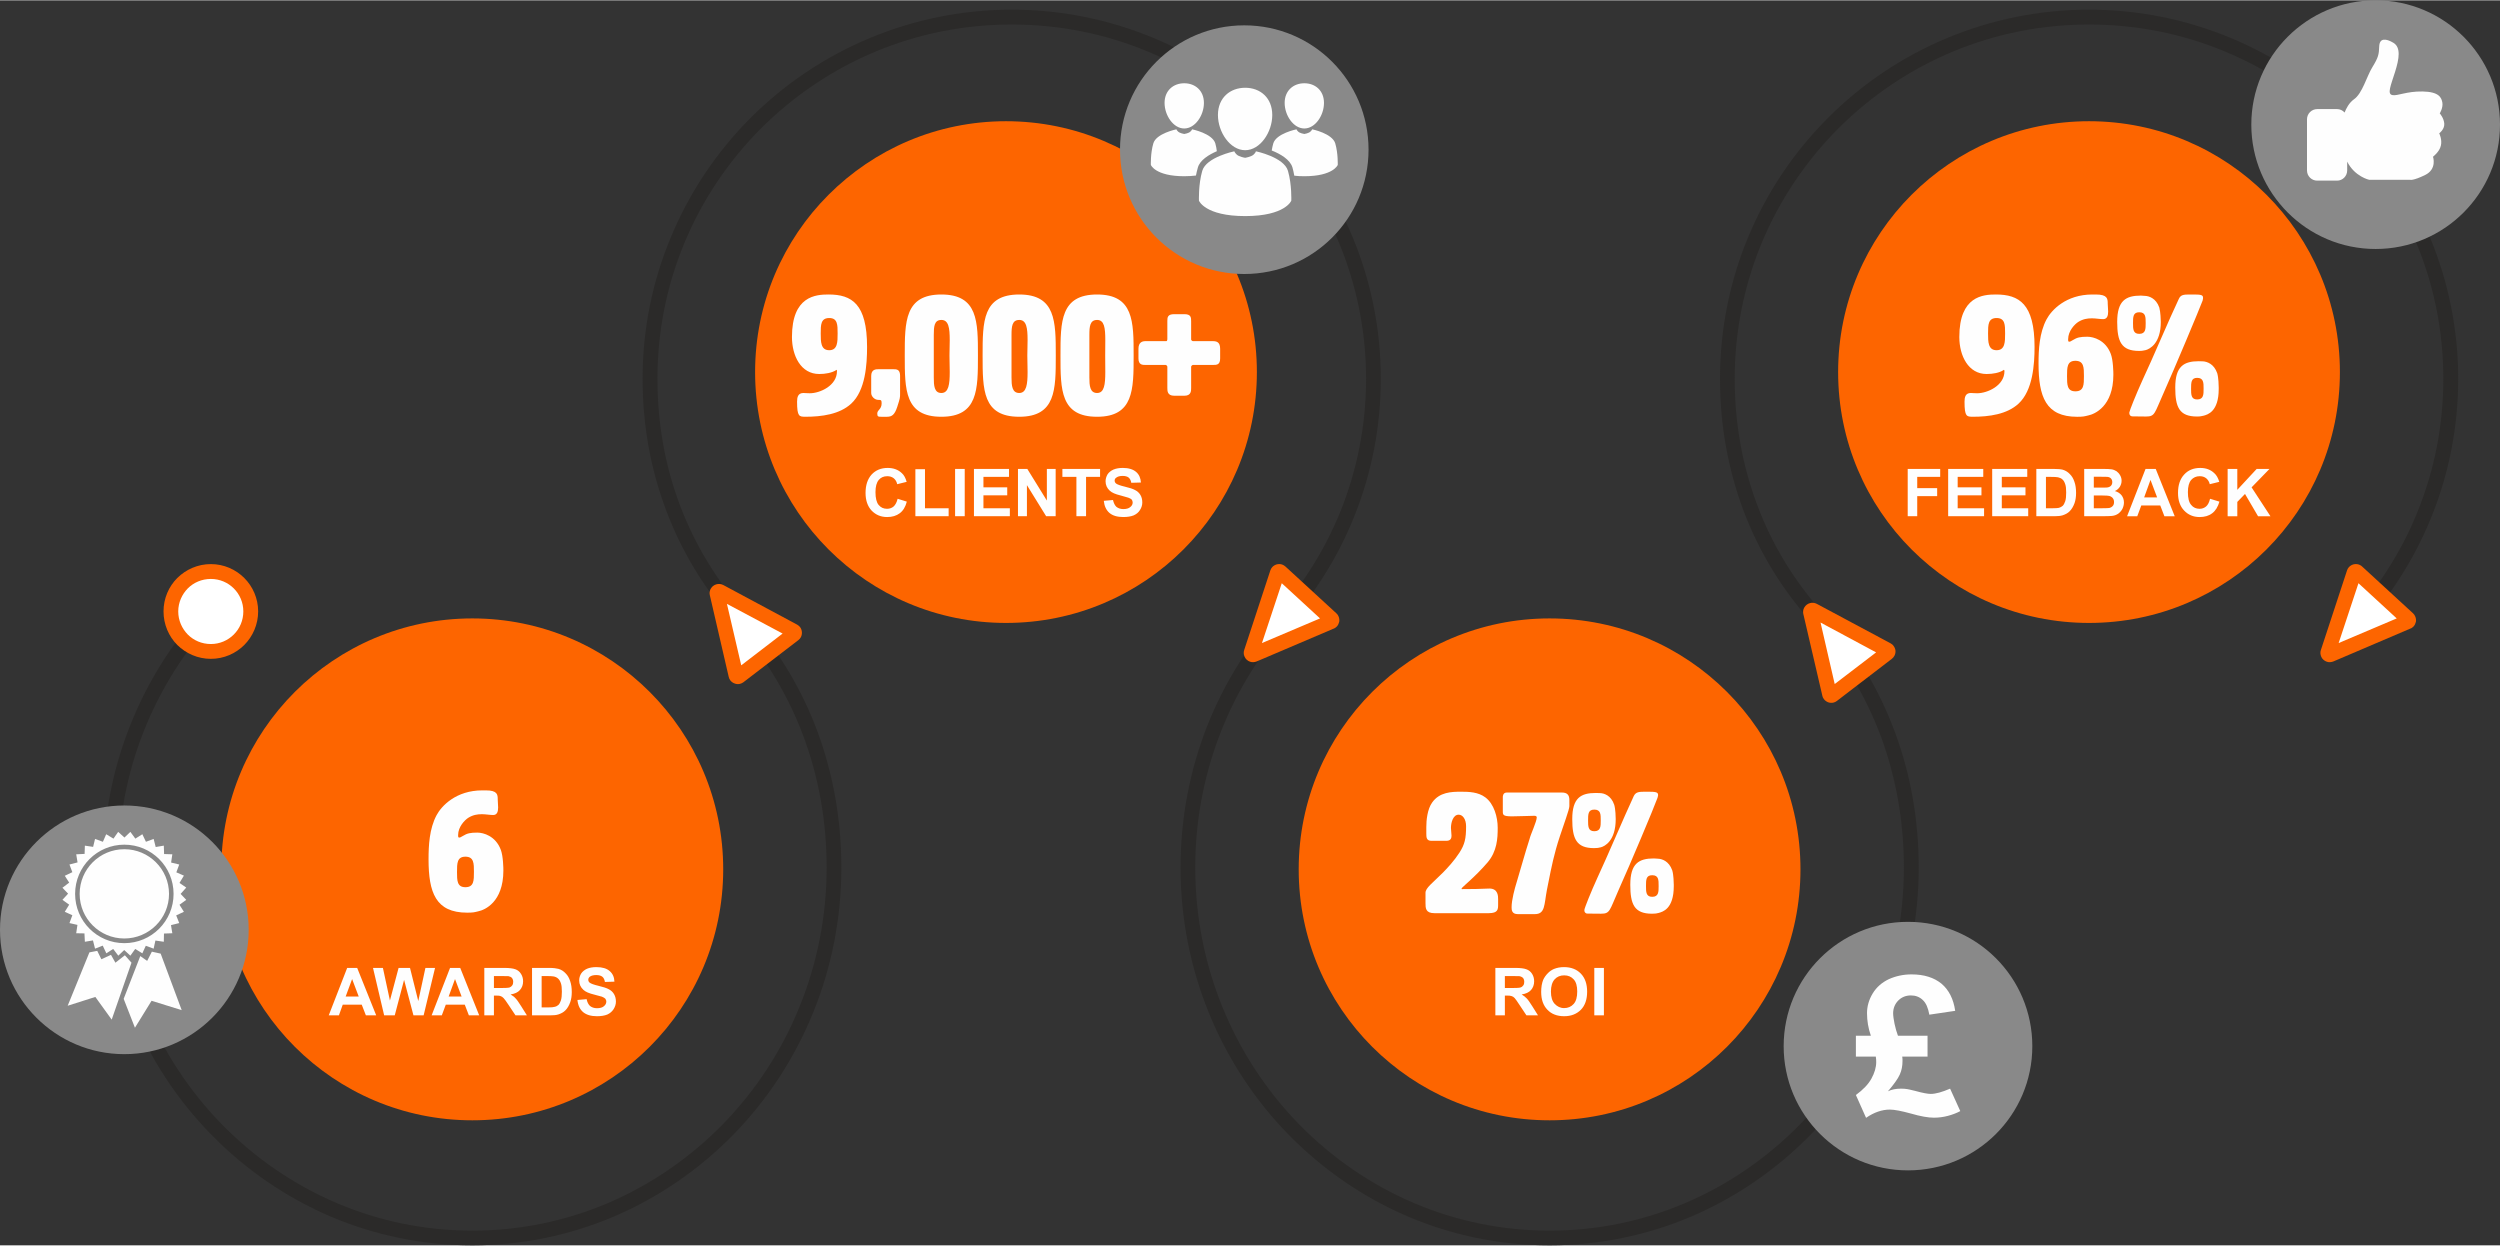 <?xml version="1.0" encoding="UTF-8"?>
<!-- Creator: CorelDRAW -->
<svg xmlns="http://www.w3.org/2000/svg" xmlns:xlink="http://www.w3.org/1999/xlink" xmlns:xodm="http://www.corel.com/coreldraw/odm/2003" xml:space="preserve" width="859px" height="428px" version="1.0" style="shape-rendering:geometricPrecision; text-rendering:geometricPrecision; image-rendering:optimizeQuality; fill-rule:evenodd; clip-rule:evenodd" viewBox="0 0 1022.18 509.06">
 <rect x="0" y="0" width="1022.18" height="509.06" fill="#333333" stroke="none"/>
 <defs>
  <style type="text/css">
   <![CDATA[
    .fil5 {fill:#898989}
    .fil0 {fill:#FD6500}
    .fil6 {fill:#FEFEFE}
    .fil1 {fill:#2B2A29;fill-rule:nonzero}
    .fil3 {fill:#FD6500;fill-rule:nonzero}
    .fil4 {fill:#FEFEFE;fill-rule:nonzero}
    .fil2 {fill:white;fill-rule:nonzero}
   ]]>
  </style>
 </defs>
 <g id="Layer_x0020_1">
  <path class="fil0" d="M193.12 252.73c56.63,0 102.58,45.95 102.58,102.58 0,56.69 -45.95,102.63 -102.58,102.63 -56.68,0 -102.64,-45.94 -102.64,-102.63 0,-56.63 45.96,-102.58 102.64,-102.58z"></path>
  <path class="fil1" d="M963.24 259.04c-1.12,1.17 -3.04,1.23 -4.27,0.1 -1.19,-1.18 -1.24,-3.09 -0.12,-4.27 12.71,-13.27 22.9,-28.91 29.8,-46.23 6.7,-16.64 10.36,-34.8 10.36,-53.88 0,-19.61 -3.89,-38.34 -10.97,-55.39 -7.31,-17.71 -18.1,-33.68 -31.43,-47.07 -13.39,-13.32 -29.36,-24.13 -47.08,-31.44 -17.03,-7.08 -35.76,-10.96 -55.39,-10.96 -19.63,0 -38.35,3.88 -55.4,10.96 -17.71,7.31 -33.63,18.12 -47,31.44 -13.39,13.39 -24.14,29.36 -31.5,47.07 -7.03,17.05 -10.97,35.78 -10.97,55.39 0,18.34 3.21,35.6 9.16,51.46 6.08,16.32 15.13,31.1 26.66,44.04l0.06 0.06 0 0 2.08 2.41c1.07,1.3 0.9,3.2 -0.39,4.28 -1.24,1.07 -3.15,0.9 -4.21,-0.34l-2.09 -2.48 0 0c-11.98,-13.43 -21.43,-28.84 -27.78,-45.83 -6.18,-16.59 -9.5,-34.58 -9.5,-53.6 0,-20.41 4.04,-39.92 11.41,-57.69 7.65,-18.5 18.89,-35.15 32.79,-49.04 13.88,-13.89 30.48,-25.08 48.98,-32.74 17.82,-7.36 37.29,-11.46 57.7,-11.46 20.41,0 39.93,4.1 57.7,11.46 18.51,7.66 35.15,18.85 49.03,32.74 13.9,13.89 25.1,30.54 32.74,49.04 7.36,17.77 11.48,37.28 11.48,57.69 0,19.8 -3.83,38.75 -10.81,56.13 -7.25,18.06 -17.83,34.36 -31.04,48.15z"></path>
  <path class="fil1" d="M524.47 247.84c1.13,-1.24 3.05,-1.29 4.28,-0.16 1.23,1.12 1.29,3.03 0.16,4.26 -12.71,13.61 -22.88,29.64 -29.8,47.35 -6.7,17.11 -10.4,35.72 -10.4,55.29 0,20.13 3.93,39.31 11.01,56.8 7.32,18.16 18.12,34.52 31.44,48.2 13.39,13.65 29.3,24.68 47.02,32.22 17.04,7.25 35.77,11.25 55.4,11.25 19.63,0 38.34,-4 55.39,-11.25 17.71,-7.54 33.68,-18.57 47.01,-32.22 13.39,-13.68 24.13,-30.04 31.5,-48.2 7.08,-17.49 10.96,-36.67 10.96,-56.8 0,-18.79 -3.2,-36.5 -9.11,-52.81 -6.13,-16.71 -15.18,-31.88 -26.7,-45.1 -1.08,-1.23 -0.96,-3.15 0.27,-4.22 1.3,-1.13 3.21,-1.01 4.27,0.28 12.04,13.78 21.43,29.59 27.78,46.96 6.25,16.98 9.56,35.38 9.56,54.89 0,20.86 -4.09,40.82 -11.41,59.05 -7.65,18.9 -18.9,35.94 -32.78,50.16 -13.9,14.23 -30.54,25.7 -48.99,33.58 -17.83,7.53 -37.34,11.69 -57.75,11.69 -20.43,0 -39.94,-4.16 -57.71,-11.69 -18.5,-7.88 -35.09,-19.35 -49.03,-33.58 -13.9,-14.22 -25.09,-31.26 -32.73,-50.16 -7.37,-18.23 -11.42,-38.19 -11.42,-59.05 0,-20.31 3.83,-39.71 10.74,-57.48 7.25,-18.45 17.83,-35.15 31.04,-49.26l0 0 0 0z"></path>
  <path class="fil1" d="M522.79 259.04c-1.19,1.17 -3.09,1.23 -4.28,0.1 -1.23,-1.18 -1.29,-3.09 -0.1,-4.27 12.65,-13.27 22.82,-28.91 29.8,-46.23 6.64,-16.64 10.34,-34.8 10.34,-53.88 0,-19.61 -3.93,-38.34 -10.97,-55.39 -7.36,-17.71 -18.1,-33.68 -31.48,-47.07 -13.39,-13.32 -29.3,-24.13 -47.02,-31.44 -17.04,-7.08 -35.77,-10.96 -55.4,-10.96 -19.68,0 -38.35,3.88 -55.44,10.96 -17.66,7.31 -33.63,18.12 -47.02,31.44 -13.33,13.39 -24.13,29.36 -31.44,47.07 -7.08,17.05 -10.96,35.78 -10.96,55.39 0,18.34 3.14,35.6 9.11,51.46 6.13,16.32 15.13,31.1 26.66,44.04l0.04 0.06 0 0 2.09 2.41c1.07,1.3 0.96,3.2 -0.33,4.28 -1.31,1.07 -3.21,0.9 -4.28,-0.34l-2.08 -2.48 0 0c-11.98,-13.43 -21.38,-28.84 -27.73,-45.83 -6.24,-16.59 -9.56,-34.58 -9.56,-53.6 0,-20.41 4.06,-39.92 11.47,-57.69 7.66,-18.5 18.85,-35.15 32.73,-49.04 13.9,-13.89 30.54,-25.08 49.05,-32.74 17.77,-7.36 37.28,-11.46 57.69,-11.46 20.41,0 39.88,4.1 57.71,11.46 18.44,7.66 35.09,18.85 48.98,32.74 13.89,13.89 25.14,30.54 32.78,49.04 7.37,17.77 11.42,37.28 11.42,57.69 0,19.8 -3.83,38.75 -10.79,56.13 -7.2,18.06 -17.83,34.31 -30.99,48.15l0 0z"></path>
  <path class="fil1" d="M83.97 247.84c1.17,-1.24 3.09,-1.29 4.26,-0.16 1.25,1.12 1.31,3.03 0.18,4.26 -12.66,13.61 -22.84,29.64 -29.81,47.35 -6.69,17.11 -10.35,35.72 -10.35,55.29 0,20.13 3.89,39.31 10.97,56.8 7.37,18.16 18.1,34.52 31.49,48.2 13.33,13.65 29.31,24.68 47.02,32.22 17.03,7.25 35.76,11.25 55.39,11.25 19.63,0 38.3,-4 55.4,-11.25 17.65,-7.54 33.63,-18.57 47,-32.22 13.34,-13.68 24.14,-30.04 31.44,-48.2 7.09,-17.49 11.03,-36.67 11.03,-56.8 0,-18.79 -3.21,-36.5 -9.17,-52.81 -6.13,-16.71 -15.12,-31.88 -26.65,-45.1 -1.13,-1.23 -0.96,-3.15 0.27,-4.22 1.25,-1.13 3.15,-1.01 4.28,0.28 11.98,13.78 21.43,29.59 27.78,46.96 6.18,16.98 9.51,35.38 9.51,54.89 0,20.86 -4.05,40.82 -11.42,59.05 -7.65,18.9 -18.83,35.94 -32.73,50.16 -13.94,14.23 -30.54,25.7 -49.05,33.58 -17.77,7.53 -37.28,11.69 -57.69,11.69 -20.47,0 -39.93,-4.16 -57.75,-11.69 -18.46,-7.88 -35.1,-19.35 -48.98,-33.58 -13.96,-14.22 -25.14,-31.26 -32.8,-50.16 -7.37,-18.23 -11.42,-38.19 -11.42,-59.05 0,-20.31 3.83,-39.71 10.81,-57.48 7.19,-18.45 17.83,-35.15 30.99,-49.26l0 0z"></path>
  <path class="fil2" d="M102.52 249.87c0,9.05 -7.31,16.36 -16.31,16.36 -9.05,0 -16.36,-7.31 -16.36,-16.36 0,-9.01 7.31,-16.31 16.36,-16.31 9,0 16.31,7.3 16.31,16.31z"></path>
  <path class="fil3" d="M105.55 249.87c0,5.34 -2.19,10.23 -5.67,13.72 -3.48,3.48 -8.33,5.67 -13.67,5.67 -5.35,0 -10.18,-2.19 -13.72,-5.67 -3.48,-3.49 -5.63,-8.38 -5.63,-13.72 0,-5.35 2.15,-10.19 5.63,-13.67 3.54,-3.49 8.37,-5.68 13.72,-5.68 5.34,0 10.19,2.19 13.67,5.68 3.48,3.48 5.67,8.32 5.67,13.67zm-9.95 9.44c2.42,-2.42 3.89,-5.73 3.89,-9.44 0,-3.66 -1.47,-6.98 -3.89,-9.4 -2.41,-2.41 -5.73,-3.88 -9.39,-3.88 -3.71,0 -7.03,1.47 -9.44,3.88 -2.36,2.42 -3.89,5.74 -3.89,9.4 0,3.71 1.53,7.02 3.89,9.44 2.41,2.42 5.73,3.89 9.44,3.89 3.66,0 6.97,-1.47 9.39,-3.89z"></path>
  <path class="fil2" d="M952.83 267.52l31.5 -13.38c0.56,-0.22 0.68,-0.9 0.23,-1.3l-20.82 -19.12c-0.39,-0.39 -1.07,-0.22 -1.23,0.34l-10.69 32.51c-0.22,0.62 0.39,1.23 1.01,0.95l0 0z"></path>
  <path class="fil3" d="M956.21 262.8l23.74 -10.07 -15.64 -14.39 -8.1 24.46 0 0zm29.31 -5.91l-31.5 13.45c-0.91,0.33 -1.85,0.39 -2.65,0.1 -0.51,-0.16 -1,-0.45 -1.41,-0.84 -0.39,-0.33 -0.72,-0.78 -0.9,-1.29 -0.33,-0.84 -0.45,-1.74 -0.1,-2.7l0 0 10.68 -32.51 0 0 0 0c0.17,-0.55 0.45,-1 0.78,-1.35l0 0c0.51,-0.55 1.19,-0.94 1.86,-1.12 0.68,-0.17 1.46,-0.17 2.14,0.06l0 0c0.34,0.12 0.67,0.28 1.02,0.51 0.1,0.1 0.22,0.22 0.39,0.33l20.81 19.12c0.39,0.34 0.68,0.79 0.89,1.29 0.28,0.68 0.4,1.41 0.28,2.14 -0.16,0.68 -0.45,1.36 -0.94,1.91 -0.41,0.39 -0.8,0.74 -1.35,0.9l0 0 0 0z"></path>
  <path class="fil2" d="M740.31 250.26l7.71 33.35c0.11,0.57 0.79,0.79 1.24,0.45l22.44 -17.16c0.45,-0.33 0.39,-1.06 -0.12,-1.29l-30.2 -16.19c-0.56,-0.29 -1.23,0.22 -1.07,0.84l0 0 0 0z"></path>
  <path class="fil3" d="M744.37 254.42l5.79 25.14 16.93 -12.94 -22.72 -12.2zm0.72 29.86l-7.76 -33.35c-0.23,-0.9 -0.05,-1.86 0.34,-2.58 0.29,-0.51 0.68,-0.96 1.07,-1.24 0.45,-0.33 0.9,-0.56 1.46,-0.68l0 0 0 0c0.85,-0.22 1.75,-0.1 2.65,0.35l30.14 16.13c0.51,0.29 0.96,0.62 1.23,1.07 0.45,0.57 0.73,1.29 0.79,1.96 0.06,0.74 -0.11,1.47 -0.45,2.09 -0.28,0.51 -0.61,0.9 -1.06,1.24l-22.44 17.2c-0.45,0.35 -0.9,0.57 -1.41,0.68l0 0 0 0c-0.73,0.17 -1.47,0.12 -2.13,-0.11 -0.68,-0.28 -1.31,-0.67 -1.76,-1.3 -0.33,-0.39 -0.55,-0.9 -0.67,-1.4l0 0 0 -0.06 0 0 0 0z"></path>
  <path class="fil2" d="M293.17 242.61l7.76 33.34c0.11,0.57 0.73,0.8 1.18,0.45l22.44 -17.2c0.45,-0.34 0.39,-1.02 -0.06,-1.29l-30.2 -16.15c-0.55,-0.33 -1.23,0.23 -1.12,0.84l0 0.01z"></path>
  <path class="fil3" d="M297.22 246.78l5.85 25.13 16.92 -12.99 -22.77 -12.14 0 0zm0.73 29.85l-7.71 -33.35c-0.22,-0.78 -0.11,-1.57 0.17,-2.3 0.06,-0.12 0.11,-0.22 0.17,-0.34 0.23,-0.39 0.5,-0.73 0.85,-1.07 0.05,-0.06 0.1,-0.12 0.22,-0.16 0.39,-0.29 0.9,-0.57 1.46,-0.68 0.85,-0.16 1.75,-0.12 2.59,0.33l0 0 30.2 16.2c0.51,0.28 0.9,0.63 1.23,1.02 0.45,0.61 0.68,1.29 0.74,2.02l0 0c0.05,0.68 -0.06,1.4 -0.4,2.08 -0.28,0.5 -0.61,0.9 -1.06,1.24l-22.44 17.2c-0.45,0.34 -0.96,0.57 -1.47,0.68 -0.73,0.17 -1.46,0.11 -2.13,-0.17 -0.68,-0.22 -1.29,-0.68 -1.74,-1.23 -0.29,-0.39 -0.57,-0.9 -0.68,-1.47l0 0z"></path>
  <path class="fil2" d="M512.61 267.52l31.49 -13.38c0.56,-0.22 0.68,-0.9 0.23,-1.3l-20.81 -19.12c-0.4,-0.39 -1.07,-0.22 -1.24,0.34l-10.69 32.51c-0.22,0.62 0.4,1.23 1.02,0.95l0 0z"></path>
  <path class="fil3" d="M515.98 262.8l23.74 -10.07 -15.64 -14.39 -8.1 24.46 0 0zm29.35 -5.91l-31.55 13.45c-0.9,0.33 -1.8,0.39 -2.64,0.1 -0.51,-0.16 -1,-0.45 -1.41,-0.84 -0.39,-0.33 -0.66,-0.78 -0.89,-1.29 -0.34,-0.84 -0.45,-1.74 -0.11,-2.7l0 0 10.68 -32.51c0.17,-0.5 0.45,-1 0.78,-1.35 0.51,-0.55 1.19,-0.94 1.86,-1.12 0.68,-0.17 1.47,-0.17 2.15,0.06 0.5,0.16 0.95,0.45 1.4,0.84l20.81 19.12c0.39,0.34 0.72,0.79 0.9,1.29 0.27,0.68 0.39,1.41 0.27,2.14 -0.16,0.68 -0.45,1.36 -0.94,1.91 -0.41,0.39 -0.8,0.74 -1.31,0.9l0 0 0 0z"></path>
  <path class="fil4" d="M153.82 415.03l-4.22 0 -1.7 -4.38 -7.76 0 -1.57 4.38 -4.16 0 7.54 -19.4 4.09 0 7.78 19.4 0 0zm-7.15 -7.7l-2.7 -7.14 -2.64 7.14 5.34 0 0 0zm10.4 7.7l-4.56 -19.4 4.05 0 2.87 13.34 3.54 -13.34 4.67 0 3.38 13.55 2.92 -13.55 3.94 0 -4.67 19.4 -4.16 0 -3.83 -14.51 -3.82 14.51 -4.33 0zm38.86 0l-4.22 0 -1.68 -4.38 -7.76 0 -1.63 4.38 -4.16 0 7.53 -19.4 4.16 0 7.76 19.4zm-7.19 -7.7l-2.7 -7.14 -2.6 7.14 5.3 0zm9.28 7.7l0 -19.4 8.2 0c2.09,0 3.61,0.22 4.55,0.57 0.9,0.33 1.7,0.96 2.25,1.86 0.57,0.9 0.86,1.9 0.86,3.03 0,1.46 -0.45,2.64 -1.31,3.6 -0.84,0.95 -2.13,1.52 -3.81,1.8 0.84,0.5 1.58,1.01 2.07,1.62 0.57,0.57 1.29,1.64 2.25,3.16l2.36 3.76 -4.67 0 -2.8 -4.21c-1.01,-1.52 -1.69,-2.48 -2.09,-2.87 -0.39,-0.39 -0.78,-0.68 -1.17,-0.78 -0.39,-0.18 -1.07,-0.23 -1.97,-0.23l-0.79 0 0 8.09 -3.94 0 0 0 0.01 0zm3.93 -11.18l2.86 0c1.86,0 3.05,-0.06 3.55,-0.23 0.45,-0.17 0.79,-0.45 1.08,-0.85 0.27,-0.39 0.39,-0.84 0.39,-1.46 0,-0.61 -0.17,-1.12 -0.51,-1.57 -0.33,-0.39 -0.84,-0.62 -1.46,-0.74 -0.34,-0.04 -1.3,-0.04 -2.88,-0.04l-3.03 0 0 4.89 0 0 0 0zm15.58 -8.22l7.14 0c1.63,0 2.87,0.18 3.71,0.4 1.12,0.33 2.08,0.95 2.86,1.8 0.86,0.84 1.47,1.91 1.86,3.14 0.45,1.24 0.68,2.76 0.68,4.56 0,1.58 -0.23,2.99 -0.62,4.1 -0.51,1.41 -1.18,2.59 -2.08,3.44 -0.68,0.67 -1.58,1.18 -2.75,1.57 -0.85,0.29 -1.98,0.39 -3.44,0.39l-7.36 0 0 -19.4 0 0 0 0zm3.93 3.33l0 12.81 2.93 0c1.06,0 1.86,-0.05 2.36,-0.22 0.62,-0.12 1.13,-0.39 1.58,-0.79 0.39,-0.4 0.72,-1.01 1.01,-1.85 0.28,-0.9 0.39,-2.09 0.39,-3.54 0,-1.52 -0.11,-2.65 -0.39,-3.44 -0.29,-0.84 -0.62,-1.46 -1.13,-1.91 -0.45,-0.45 -1.06,-0.73 -1.8,-0.9 -0.56,-0.12 -1.62,-0.16 -3.2,-0.16l-1.75 0 0 0 0 0zm14.63 9.78l3.77 -0.34c0.22,1.23 0.72,2.19 1.4,2.81 0.73,0.56 1.63,0.9 2.81,0.9 1.3,0 2.26,-0.28 2.87,-0.84 0.62,-0.51 0.96,-1.13 0.96,-1.86 0,-0.44 -0.18,-0.85 -0.4,-1.18 -0.27,-0.28 -0.73,-0.57 -1.4,-0.84 -0.45,-0.12 -1.52,-0.4 -3.15,-0.85 -2.09,-0.5 -3.54,-1.13 -4.38,-1.91 -1.19,-1.06 -1.76,-2.36 -1.76,-3.88 0,-1.01 0.29,-1.97 0.8,-2.81 0.55,-0.84 1.41,-1.52 2.41,-1.97 1.07,-0.45 2.31,-0.67 3.83,-0.67 2.42,0 4.22,0.55 5.45,1.63 1.24,1.07 1.86,2.52 1.92,4.32l-3.89 0.12c-0.16,-1.02 -0.55,-1.75 -1.06,-2.14 -0.57,-0.45 -1.41,-0.68 -2.48,-0.68 -1.13,0 -2.03,0.23 -2.64,0.68 -0.39,0.34 -0.62,0.73 -0.62,1.24 0,0.45 0.17,0.84 0.56,1.18 0.51,0.4 1.69,0.85 3.6,1.3 1.91,0.45 3.32,0.9 4.22,1.4 0.9,0.45 1.63,1.12 2.13,1.96 0.51,0.86 0.79,1.86 0.79,3.11 0,1.06 -0.34,2.13 -0.96,3.09 -0.61,0.95 -1.45,1.68 -2.58,2.19 -1.12,0.45 -2.53,0.68 -4.22,0.68 -2.47,0 -4.33,-0.57 -5.68,-1.7 -1.29,-1.12 -2.08,-2.75 -2.3,-4.94l0 0 0 0z"></path>
  <path class="fil0" d="M411.32 49.44c56.69,0 102.58,45.94 102.58,102.57 0,56.69 -45.89,102.57 -102.58,102.57 -56.63,0 -102.58,-45.88 -102.58,-102.57 0,-56.63 45.96,-102.57 102.58,-102.57z"></path>
  <path class="fil0" d="M854.14 49.44c56.68,0 102.58,45.94 102.58,102.57 0,56.69 -45.9,102.57 -102.58,102.57 -56.63,0 -102.58,-45.88 -102.58,-102.57 0,-56.63 45.95,-102.57 102.58,-102.57z"></path>
  <path class="fil4" d="M329.22 170.28c6.8,0 14.06,-1 18.78,-5.33 5.9,-5.4 6.52,-16.15 6.52,-23.23 0,-17.6 -6.24,-21.43 -15.74,-21.43 -5.23,0 -14.97,0.62 -14.97,17.38 0,7.71 3.66,15.13 11.14,15.13 2.64,0 5.18,-0.51 6.81,-1.52 0.05,-0.12 0.17,-0.17 0.27,-0.17 0.12,0 0.18,0.23 0.18,0.56 0,5.91 -6.98,9 -11.09,9 -0.78,0 -2.69,-0.11 -2.58,-0.11 -2.25,0 -2.64,1.69 -2.64,3.54 0,6.18 0.9,6.13 3.32,6.18l0 0 0 0zm9.84 -40.37c3.42,0 3.42,2.81 3.42,6.3 0,3.43 0,6.86 -3.42,6.86 -3.49,0 -3.49,-3.43 -3.49,-6.86 0,-3.49 0,-6.3 3.49,-6.3zm28.97 23.73c0,-2.81 -1.41,-2.81 -2.99,-2.81l-5.63 0c-1.29,0 -3.2,0 -3.2,2.81l0 6.92c0,1.41 1.4,2.82 2.93,2.82 0.95,0 1.34,0 1.34,1.33 0,2.66 -1.79,2.66 -1.79,4.28 0,1.24 0.44,1.29 1.68,1.29l2.31 0c1.91,0 3.09,-0.72 4.16,-3.99 1.18,-3.65 1.18,-3.77 1.18,-5.61l0 -7.04 0 0 0.01 0zm1.9 -8.38c0,14.01 0,25.02 14.96,25.02 14.96,0 14.96,-11.07 14.96,-25.02 0,-13.94 0,-24.97 -14.96,-24.97 -14.96,0 -14.96,11.08 -14.96,24.97zm14.96 -14.57c2.98,0 3.43,3.27 3.43,8.27 0,1.86 -0.11,4.05 -0.11,6.3 0,2.36 0.11,4.67 0.11,6.7 0,5.05 -0.45,8.6 -3.43,8.6 -2.92,0 -3.09,-3.04 -3.09,-6.29l0 -17.44c0,-3.44 0.17,-6.14 3.09,-6.14l0 0zm16.87 14.57c0,14.01 0,25.02 14.97,25.02 14.95,0 14.95,-11.07 14.95,-25.02 0,-13.94 0,-24.97 -14.95,-24.97 -14.97,0 -14.97,11.08 -14.97,24.97zm14.97 -14.57c2.97,0 3.42,3.27 3.42,8.27 0,1.86 -0.11,4.05 -0.11,6.3 0,2.36 0.11,4.67 0.11,6.7 0,5.05 -0.45,8.6 -3.42,8.6 -2.93,0 -3.15,-3.04 -3.15,-6.29l0 -17.44c0,-3.44 0.22,-6.14 3.15,-6.14l0 0zm16.87 14.57c0,14.01 0,25.02 14.96,25.02 14.95,0 14.95,-11.07 14.95,-25.02 0,-13.94 0,-24.97 -14.95,-24.97 -14.96,0 -14.96,11.08 -14.96,24.97zm14.96 -14.57c2.97,0 3.36,3.27 3.36,8.27 0,1.86 -0.04,4.05 -0.04,6.3 0,2.36 0.04,4.67 0.04,6.7 0,5.05 -0.39,8.6 -3.36,8.6 -2.93,0 -3.15,-3.04 -3.15,-6.29l0 -17.44c0,-3.44 0.22,-6.14 3.15,-6.14l0 0zm38.46 19.13c0,-0.28 0.45,-0.73 0.73,-0.73l8.1 0c1.63,0 3.03,0 3.03,-2.7l0 -3.89c0,-2.75 -1.4,-3.14 -3.03,-3.14l-8.1 0c-0.28,0 -0.73,-0.4 -0.73,-0.67 0,0 0,0 0,-7.37 0,-1.58 0,-2.99 -2.76,-2.99l-4.15 0c-2.71,0 -2.82,1.3 -2.82,2.76l0 7.54c0,0.33 -0.17,0.73 -0.39,0.73l-8.55 0c-1.24,0 -2.87,0.39 -2.87,3.14l0 3.89c0,2.7 1.63,2.7 2.87,2.7l8.26 0c0.29,0 0.68,0.45 0.68,0.73 0,8.66 0,8.66 0,8.66 0,1.24 0,3.2 2.82,3.2l4.15 0c2.76,0 2.76,-1.96 2.76,-3.2l0 -8.66z"></path>
  <path class="fil4" d="M806.56 170.28c6.8,0 14,-1 18.73,-5.33 5.9,-5.4 6.58,-16.15 6.58,-23.23 0,-17.6 -6.3,-21.43 -15.81,-21.43 -5.22,0 -14.95,0.62 -14.95,17.38 0,7.71 3.71,15.13 11.14,15.13 2.64,0 5.22,-0.51 6.8,-1.52 0.06,-0.12 0.22,-0.17 0.28,-0.17 0.17,0 0.23,0.23 0.23,0.56 0,5.91 -7.04,9 -11.14,9 -0.73,0 -2.7,-0.11 -2.59,-0.11 -2.2,0 -2.59,1.69 -2.59,3.54 0,6.18 0.9,6.13 3.32,6.18l0 0zm9.79 -40.37c3.48,0 3.48,2.81 3.48,6.3 0,3.43 0,6.86 -3.48,6.86 -3.49,0 -3.49,-3.43 -3.49,-6.86 0,-3.49 0,-6.3 3.49,-6.3zm43.58 0.45c1.63,0 2.03,-1.41 2.03,-3.09 0,-1.07 -0.17,-2.25 -0.17,-3.26 0,-1.98 -0.12,-3.72 -4.83,-3.72l-1.47 0c-10.75,0 -16.71,6.36 -18.73,10.18 -2.93,5.52 -3.26,12.32 -3.26,18 0,13.6 2.93,21.82 15.8,21.82 2.42,0 2.99,-0.17 4.55,-0.56 2.54,-0.51 10.24,-3.67 10.24,-16.65 0,-0.9 -0.05,-5.91 -1.07,-8.55 -2.13,-5.62 -7.08,-6.97 -9.56,-6.97 -2.87,0 -4.16,0.27 -5.9,1.35 -0.73,0.33 -0.96,0.68 -1.51,0.68 -0.41,0 -0.45,-0.29 -0.45,-1.02 0,-3.38 2.7,-6.13 4.09,-7.03 1.97,-1.24 3.77,-1.51 5.63,-1.51 1.52,0 3.21,0.33 4.61,0.33l0 0 0 0zm-11.36 17.04c3.49,0 3.49,2.76 3.49,6.24 0,3.49 0,6.24 -3.49,6.24 -3.42,0 -3.42,-2.75 -3.42,-6.24 0,-3.48 0,-6.24 3.42,-6.24zm22.05 21.43c0,0.56 0.34,1.29 1.35,1.29l5.46 0.06c3.76,0 3.42,-1.24 7.25,-9.73 4.5,-10.07 14.56,-34.08 15.91,-37.68l0.17 -0.9 0 -0.29c0,-1.12 -0.9,-1.29 -3.94,-1.29l-1.62 0c-2.48,0 -3.6,0.17 -4.34,1.8 -3.99,8.38 -10.79,24.58 -14.84,33.18 -2.76,6.08 -5.35,12.6 -5.4,13.27l0 0.29 0 0 0 0zm18.78 -10.52c0,8.04 1.63,11.87 8.89,11.87 1.46,0 1.8,-0.17 2.75,-0.35 1.53,-0.44 6.13,-1.56 6.13,-10.9l0 -0.62c0,-0.56 -0.06,-4.04 -0.61,-5.84 -1.35,-3.89 -4.22,-4.73 -5.8,-4.85 -0.62,0 -1.18,-0.05 -1.75,-0.05 -6.06,0 -9.61,2.03 -9.61,10.74l0 0zm8.94 -3.94c2.65,0 2.65,1.97 2.65,4.45 0,2.35 0,4.38 -2.65,4.38 -2.47,0 -2.47,-2.03 -2.47,-4.38 0,-2.48 0,-4.45 2.47,-4.45zm-32.68 -22.88c0,8.04 1.7,11.87 8.95,11.87 1.41,0 1.8,-0.18 2.76,-0.35 1.51,-0.45 6.12,-2.58 6.12,-11.52 0,-0.57 -0.1,-4.06 -0.61,-5.86 -1.35,-3.87 -4.28,-4.72 -5.8,-4.77 -0.61,0 -1.18,-0.12 -1.74,-0.12 -6.13,0 -9.68,2.03 -9.68,10.74l0 0.01zm9.01 -3.94c2.64,0 2.64,1.97 2.64,4.44 0,2.36 0,4.39 -2.64,4.39 -2.54,0 -2.54,-2.03 -2.54,-4.39 0,-2.47 0,-4.44 2.54,-4.44z"></path>
  <path class="fil4" d="M201.65 333.11c1.63,0 2.02,-1.41 2.02,-3.09 0,-1.07 -0.16,-2.25 -0.16,-3.26 0,-1.98 -0.12,-3.72 -4.84,-3.72l-1.47 0c-10.74,0 -16.7,6.36 -18.72,10.18 -2.93,5.52 -3.26,12.32 -3.26,18 0,13.6 2.92,21.82 15.8,21.82 2.42,0 2.99,-0.17 4.55,-0.56 2.54,-0.51 10.24,-3.67 10.24,-16.65 0,-0.9 -0.05,-5.91 -1.07,-8.55 -2.13,-5.62 -7.09,-6.97 -9.56,-6.97 -2.87,0 -4.16,0.27 -5.9,1.35 -0.74,0.33 -0.96,0.68 -1.52,0.68 -0.4,0 -0.45,-0.29 -0.45,-1.02 0,-3.38 2.7,-6.13 4.1,-7.03 1.97,-1.24 3.77,-1.51 5.63,-1.51 1.52,0 3.21,0.33 4.61,0.33l0 0 0 0zm-11.36 17.04c3.49,0 3.49,2.76 3.49,6.24 0,3.49 0,6.24 -3.49,6.24 -3.43,0 -3.43,-2.75 -3.43,-6.24 0,-3.48 0,-6.24 3.43,-6.24z"></path>
  <path class="fil4" d="M367.01 203.81l3.76 1.17c-0.55,2.15 -1.51,3.72 -2.86,4.73 -1.41,1.06 -3.1,1.57 -5.18,1.57 -2.58,0 -4.67,-0.9 -6.35,-2.64 -1.63,-1.74 -2.48,-4.16 -2.48,-7.2 0,-3.26 0.85,-5.73 2.48,-7.54 1.68,-1.8 3.87,-2.7 6.58,-2.7 2.36,0 4.33,0.74 5.79,2.15 0.9,0.78 1.51,2.02 1.96,3.54l-3.87 0.96c-0.22,-1.02 -0.67,-1.8 -1.41,-2.42 -0.72,-0.57 -1.62,-0.85 -2.64,-0.85 -1.46,0 -2.64,0.51 -3.48,1.52 -0.9,1.07 -1.35,2.7 -1.35,5.01 0,2.47 0.45,4.22 1.29,5.22 0.9,1.08 2.02,1.58 3.43,1.58 1.07,0 1.97,-0.33 2.7,-0.95 0.73,-0.67 1.3,-1.74 1.63,-3.15l0 0 0 0zm7.26 7.14l0 -19.24 3.93 0 0 15.97 9.67 0 0 3.27 -13.6 0 0 0zm16.24 0l0 -19.34 3.94 0 0 19.34 -3.94 0zm7.71 0l0 -19.34 14.34 0 0 3.25 -10.46 0 0 4.28 9.73 0 0 3.26 -9.73 0 0 5.28 10.8 0 0 3.27 -14.68 0 0 0 0 0zm18 0l0 -19.34 3.82 0 7.99 12.93 0 -12.93 3.6 0 0 19.34 -3.89 0 -7.86 -12.71 0 12.71 -3.66 0 0 0zm23.89 0l0 -16.09 -5.73 0 0 -3.25 15.41 0 0 3.25 -5.73 0 0 16.09 -3.95 0 0 0zm11.2 -6.3l3.76 -0.33c0.29,1.23 0.74,2.19 1.41,2.81 0.74,0.55 1.64,0.9 2.81,0.9 1.29,0 2.25,-0.29 2.87,-0.85 0.63,-0.5 0.96,-1.12 0.96,-1.86 0,-0.45 -0.17,-0.84 -0.39,-1.18 -0.29,-0.27 -0.74,-0.56 -1.41,-0.78 -0.45,-0.17 -1.52,-0.45 -3.15,-0.9 -2.08,-0.51 -3.55,-1.13 -4.39,-1.92 -1.18,-1.07 -1.74,-2.36 -1.74,-3.87 0,-1.02 0.29,-1.91 0.78,-2.81 0.57,-0.86 1.41,-1.53 2.42,-1.98 1.08,-0.45 2.31,-0.68 3.83,-0.68 2.41,0 4.21,0.57 5.46,1.64 1.23,1.06 1.85,2.53 1.96,4.33l-3.93 0.11c-0.18,-1.01 -0.57,-1.68 -1.08,-2.13 -0.55,-0.45 -1.39,-0.68 -2.47,-0.68 -1.12,0 -2.02,0.23 -2.64,0.74 -0.4,0.27 -0.62,0.66 -0.62,1.17 0,0.45 0.17,0.84 0.57,1.19 0.5,0.39 1.68,0.84 3.59,1.29 1.92,0.45 3.33,0.9 4.22,1.41 0.9,0.45 1.63,1.12 2.14,1.96 0.51,0.84 0.78,1.86 0.78,3.1 0,1.12 -0.33,2.13 -0.95,3.09 -0.62,1.02 -1.47,1.68 -2.59,2.19 -1.13,0.45 -2.52,0.67 -4.22,0.67 -2.47,0 -4.32,-0.55 -5.67,-1.68 -1.29,-1.12 -2.09,-2.76 -2.31,-4.95l0 0 0 0z"></path>
  <path class="fil4" d="M780.01 210.95l0 -19.34 13.28 0 0 3.25 -9.39 0 0 4.61 8.15 0 0 3.27 -8.15 0 0 8.21 -3.89 0 0 0 0 0zm16.54 0l0 -19.34 14.35 0 0 3.25 -10.46 0 0 4.28 9.72 0 0 3.26 -9.72 0 0 5.28 10.79 0 0 3.27 -14.68 0 0 0 0 0zm18 0l0 -19.34 14.34 0 0 3.25 -10.41 0 0 4.28 9.68 0 0 3.26 -9.68 0 0 5.28 10.8 0 0 3.27 -14.73 0 0 0zm18.05 -19.34l7.14 0c1.64,0 2.87,0.1 3.71,0.33 1.13,0.34 2.09,0.96 2.87,1.8 0.85,0.84 1.47,1.91 1.86,3.15 0.45,1.23 0.67,2.76 0.67,4.55 0,1.57 -0.22,2.98 -0.61,4.11 -0.51,1.41 -1.19,2.58 -2.09,3.44 -0.67,0.67 -1.57,1.17 -2.75,1.57 -0.85,0.27 -1.98,0.39 -3.43,0.39l-7.37 0 0 -19.34 0 0 0 0zm3.93 3.25l0 12.82 2.93 0c1.07,0 1.86,-0.05 2.37,-0.16 0.61,-0.17 1.12,-0.45 1.57,-0.84 0.39,-0.4 0.73,-1.02 1.01,-1.86 0.29,-0.85 0.39,-2.08 0.39,-3.55 0,-1.51 -0.1,-2.64 -0.39,-3.42 -0.28,-0.85 -0.61,-1.47 -1.12,-1.92 -0.45,-0.45 -1.07,-0.72 -1.81,-0.9 -0.5,-0.11 -1.63,-0.17 -3.19,-0.17l-1.76 0 0 0zm15.64 -3.25l7.76 0c1.52,0 2.64,0.04 3.44,0.16 0.72,0.11 1.39,0.39 2.02,0.78 0.56,0.41 1.07,0.96 1.46,1.64 0.39,0.67 0.61,1.41 0.61,2.25 0,0.9 -0.27,1.74 -0.72,2.48 -0.51,0.78 -1.18,1.35 -2.02,1.74 1.17,0.33 2.07,0.9 2.74,1.74 0.62,0.84 0.96,1.8 0.96,2.92 0,0.9 -0.22,1.75 -0.61,2.59 -0.45,0.85 -1.02,1.47 -1.7,1.98 -0.72,0.49 -1.57,0.84 -2.64,0.94 -0.61,0.06 -2.19,0.12 -4.72,0.12l-6.58 0 0 -19.34 0 0 0 0zm3.93 3.2l0 4.44 2.54 0c1.51,0 2.47,0 2.87,-0.05 0.61,-0.06 1.18,-0.28 1.57,-0.67 0.39,-0.41 0.57,-0.91 0.57,-1.53 0,-0.62 -0.18,-1.07 -0.51,-1.46 -0.34,-0.39 -0.84,-0.62 -1.47,-0.68 -0.39,-0.05 -1.52,-0.05 -3.32,-0.05l-2.25 0 0 0 0 0zm0 7.65l0 5.22 3.6 0c1.41,0 2.31,-0.05 2.71,-0.1 0.56,-0.12 1.06,-0.4 1.41,-0.8 0.39,-0.39 0.55,-0.95 0.55,-1.62 0,-0.62 -0.16,-1.13 -0.45,-1.52 -0.27,-0.4 -0.67,-0.67 -1.17,-0.9 -0.57,-0.18 -1.7,-0.28 -3.5,-0.28l-3.15 0 0 0 0 0zm33.08 8.49l-4.22 0 -1.69 -4.39 -7.76 0 -1.64 4.39 -4.16 0 7.54 -19.34 4.17 0 7.76 19.34zm-7.2 -7.71l-2.7 -7.14 -2.59 7.14 5.29 0 0 0zm21.65 0.57l3.83 1.17c-0.63,2.15 -1.58,3.72 -2.93,4.73 -1.35,1.06 -3.09,1.57 -5.17,1.57 -2.54,0 -4.67,-0.9 -6.31,-2.64 -1.68,-1.74 -2.52,-4.16 -2.52,-7.2 0,-3.26 0.84,-5.73 2.52,-7.54 1.64,-1.8 3.83,-2.7 6.59,-2.7 2.36,0 4.26,0.74 5.73,2.15 0.9,0.78 1.58,2.02 2.03,3.54l-3.89 0.96c-0.22,-1.02 -0.73,-1.8 -1.45,-2.42 -0.74,-0.57 -1.58,-0.85 -2.65,-0.85 -1.41,0 -2.59,0.51 -3.49,1.52 -0.9,1.07 -1.35,2.7 -1.35,5.01 0,2.47 0.45,4.22 1.35,5.22 0.85,1.08 2.03,1.58 3.44,1.58 1,0 1.9,-0.33 2.64,-0.95 0.78,-0.67 1.29,-1.74 1.63,-3.15l0 0 0 0zm7.19 7.14l0 -19.34 3.95 0 0 8.54 7.92 -8.54 5.24 0 -7.32 7.53 7.71 11.81 -5.07 0 -5.33 -9.11 -3.15 3.26 0 5.85 -3.95 0 0 0z"></path>
  <path class="fil0" d="M633.58 252.73c56.68,0 102.58,45.95 102.58,102.58 0,56.69 -45.9,102.63 -102.58,102.63 -56.64,0 -102.58,-45.94 -102.58,-102.63 0,-56.63 45.94,-102.58 102.58,-102.58z"></path>
  <path class="fil4" d="M603.38 363.36c-1.18,0 -4.5,0.05 -5.63,0.05 -0.12,0 -0.16,-0.05 -0.16,-0.23 0,-0.45 5.51,-4.67 10.68,-10.73 3.82,-4.56 4.1,-9.68 4.1,-14.12 0,-4.39 -1.51,-9.79 -5.06,-12.43 -2.92,-2.19 -6.69,-2.31 -9.9,-2.31 -3.93,0 -8.83,0.12 -11.86,4.44 -1.97,2.76 -2.37,7.31 -2.37,9.96l0 2.65c0,1.51 0,3.03 2.09,3.03l6.12 0c1.92,0 2.09,-1.29 2.09,-2.13 0,-0.45 -0.23,-2.82 -0.23,-3.15 0,-2.09 0.84,-5.41 3.15,-5.41 1.64,0 3.04,1.8 3.04,4.73 0,5.12 -0.56,7.42 -2.71,10.79 -2.19,3.38 -4.83,6.19 -6.69,8.1 -4.38,4.39 -7.19,6.31 -7.19,8.32l0 4.17c0,2.07 0,4.16 3.65,4.16l22.16 0c3.88,0 3.88,-1.58 3.88,-3.66l0 -2.07c0,-1.19 0,-4.34 -3.54,-4.34 -1.24,0 -5.23,0.18 -5.62,0.18l0 0zm12.65 -39.43c-1.53,0 -1.57,1.58 -1.57,1.8l0 5.8c0,1.51 0,2.13 3.76,2.13 2.98,0 7.42,-0.23 9.17,-0.23 0.62,0 0.95,0.29 0.95,0.62 0,1.74 -2.52,6.98 -2.92,8.78 -1.81,5.57 -4.1,13.88 -5.23,17.54 -0.9,2.87 -2.14,7.48 -2.14,10.46 0,1.07 0.06,2.81 2.53,2.81l6.98 0c4.28,0 3.77,-3.83 4.95,-10.01l0.62 -3.09c1.17,-5.9 2.29,-11.59 4.66,-18.73 1.52,-4.72 3.88,-10.91 3.88,-12.31l0 -2.59c0,-2.08 -1.01,-2.98 -2.98,-2.98l-22.66 0 0 0 0 0zm31.78 48.25c0,0.51 0.33,1.24 1.29,1.24l5.51 0.05c3.76,0 3.43,-1.23 7.2,-9.72 4.55,-10.07 14.62,-34.02 15.91,-37.69l0.22 -0.9 0 -0.28c0,-1.07 -0.9,-1.29 -3.93,-1.29l-1.64 0c-2.47,0 -3.6,0.22 -4.38,1.8 -3.93,8.43 -10.74,24.58 -14.79,33.24 -2.75,6.02 -5.34,12.53 -5.39,13.27l0 0.28 0 0 0 0zm18.77 -10.58c0,8.05 1.64,11.87 8.89,11.87 1.47,0 1.8,-0.1 2.76,-0.33 1.51,-0.45 6.13,-1.52 6.13,-10.91l0 -0.63c0,-0.55 -0.06,-4.03 -0.62,-5.84 -1.36,-3.88 -4.27,-4.72 -5.8,-4.78 -0.61,0 -1.17,-0.11 -1.74,-0.11 -6.08,0 -9.62,2.03 -9.62,10.74l0 -0.01zm8.95 -3.87c2.64,0 2.64,1.91 2.64,4.44 0,2.36 0,4.39 -2.64,4.39 -2.53,0 -2.53,-2.03 -2.53,-4.39 0,-2.53 0,-4.44 2.53,-4.44zm-32.68 -22.95c0,8.05 1.69,11.87 8.89,11.87 1.47,0 1.8,-0.11 2.81,-0.34 1.52,-0.39 6.07,-2.58 6.07,-11.53 0,-0.56 -0.06,-4.05 -0.61,-5.85 -1.29,-3.87 -4.22,-4.73 -5.74,-4.77 -0.61,0 -1.18,-0.06 -1.74,-0.06 -6.13,0 -9.68,1.96 -9.68,10.68l0 0 0 0zm9.01 -3.88c2.64,0 2.64,1.92 2.64,4.44 0,2.37 0,4.4 -2.64,4.4 -2.54,0 -2.54,-2.03 -2.54,-4.4 0,-2.52 0,-4.44 2.54,-4.44z"></path>
  <path class="fil4" d="M611.41 415.03l0 -19.4 8.21 0c2.09,0 3.6,0.22 4.5,0.57 0.96,0.33 1.75,0.96 2.31,1.86 0.56,0.9 0.84,1.9 0.84,3.03 0,1.46 -0.45,2.64 -1.29,3.6 -0.84,0.95 -2.13,1.52 -3.82,1.8 0.84,0.5 1.51,1.01 2.08,1.62 0.56,0.57 1.29,1.64 2.25,3.16l2.36 3.76 -4.73 0 -2.8 -4.21c-0.96,-1.52 -1.69,-2.48 -2.03,-2.87 -0.39,-0.39 -0.78,-0.68 -1.18,-0.78 -0.45,-0.18 -1.07,-0.23 -1.97,-0.23l-0.84 0 0 8.09 -3.89 0 0 0 0 0zm3.89 -11.18l2.92 0c1.85,0 3.04,-0.06 3.49,-0.23 0.51,-0.17 0.84,-0.45 1.12,-0.85 0.29,-0.39 0.39,-0.84 0.39,-1.46 0,-0.61 -0.16,-1.12 -0.49,-1.57 -0.41,-0.39 -0.86,-0.62 -1.53,-0.74 -0.27,-0.04 -1.23,-0.04 -2.81,-0.04l-3.09 0 0 4.89 0 0zm14.84 1.62c0,-1.96 0.29,-3.65 0.84,-5 0.45,-0.96 1.08,-1.86 1.86,-2.64 0.74,-0.79 1.58,-1.35 2.48,-1.75 1.23,-0.5 2.58,-0.78 4.16,-0.78 2.86,0 5.17,0.9 6.86,2.64 1.75,1.8 2.59,4.27 2.59,7.42 0,3.16 -0.84,5.62 -2.54,7.37 -1.74,1.75 -3.99,2.65 -6.85,2.65 -2.87,0 -5.18,-0.86 -6.86,-2.65 -1.7,-1.75 -2.54,-4.17 -2.54,-7.26l0 0zm3.99 -0.16c0,2.25 0.51,3.87 1.52,5 1.08,1.12 2.31,1.75 3.89,1.75 1.57,0 2.86,-0.57 3.88,-1.69 1.01,-1.13 1.46,-2.81 1.46,-5.12 0,-2.19 -0.45,-3.88 -1.46,-4.95 -0.96,-1.07 -2.25,-1.63 -3.88,-1.63 -1.58,0 -2.93,0.56 -3.89,1.63 -1.01,1.12 -1.52,2.81 -1.52,5.01zm17.73 9.72l0 -19.4 3.93 0 0 19.4 -3.93 0z"></path>
  <path class="fil5" d="M50.83 329.22c28.07,0 50.85,22.78 50.85,50.83 0,28.06 -22.78,50.84 -50.85,50.84 -28.05,0 -50.83,-22.78 -50.83,-50.84 0,-28.05 22.78,-50.83 50.83,-50.83z"></path>
  <path class="fil5" d="M508.73 10.24c28.12,0 50.83,22.78 50.83,50.83 0,28.06 -22.71,50.84 -50.83,50.84 -28.07,0 -50.79,-22.78 -50.79,-50.84 0,-28.05 22.72,-50.83 50.79,-50.83z"></path>
  <path class="fil5" d="M780.13 376.79c28.07,0 50.83,22.72 50.83,50.85 0,28.05 -22.76,50.77 -50.83,50.77 -28.06,0 -50.84,-22.72 -50.84,-50.77 0,-28.13 22.78,-50.85 50.84,-50.85z"></path>
  <path class="fil5" d="M971.33 0c28.07,0 50.85,22.78 50.85,50.83 0,28.07 -22.78,50.85 -50.85,50.85 -28.06,0 -50.83,-22.78 -50.83,-50.85 0,-28.05 22.77,-50.83 50.83,-50.83z"></path>
  <path class="fil4" d="M797.34 445l4.16 9.17c-1.47,0.8 -3.21,1.47 -5.12,1.97 -1.96,0.51 -3.82,0.73 -5.68,0.73 -2.3,0 -5.45,-0.55 -9.34,-1.68 -3.93,-1.08 -6.8,-1.63 -8.66,-1.63 -3.2,0 -6.47,1.12 -9.72,3.37l-4.16 -9.33c2.92,-2.15 5.06,-4.34 6.35,-6.7 1.29,-2.35 1.96,-4.6 1.96,-6.75 0,-0.72 -0.04,-1.45 -0.16,-2.25l-8.15 0 0 -8.54 6.12 0c-1.06,-3.04 -1.57,-6.14 -1.57,-9.23 0,-2.81 0.79,-5.51 2.31,-8.04 1.57,-2.58 3.77,-4.49 6.57,-5.84 2.87,-1.29 5.97,-1.97 9.29,-1.97 5.17,0 9.22,1.29 12.31,3.82 3.04,2.59 4.89,6.3 5.57,11.08l-10.57 1.57c-0.51,-2.81 -1.35,-4.78 -2.7,-6.01 -1.29,-1.24 -2.93,-1.86 -4.83,-1.86 -2.09,0 -3.83,0.74 -5.18,2.09 -1.35,1.39 -2.09,3.14 -2.09,5.22 0,1.07 0.23,2.54 0.57,4.28 0.39,1.8 0.84,3.42 1.4,4.89l12.1 0 0 8.54 -10.35 0c0.11,0.57 0.11,1.19 0.11,1.76 0,2.01 -0.33,3.87 -1.13,5.61 -0.78,1.74 -2.41,3.99 -4.83,6.81 1.46,-0.73 3.26,-1.08 5.4,-1.08 0.9,0 1.75,0.06 2.48,0.18 0.33,0.05 1.4,0.27 3.2,0.72 3.09,0.86 5.23,1.25 6.41,1.25 2.02,0 4.66,-0.74 7.93,-2.15l0 0z"></path>
  <path class="fil6" d="M50.83 347.1c10.07,0 18.28,8.15 18.28,18.27 0,10.07 -8.21,18.23 -18.28,18.23 -10.11,0 -18.26,-8.16 -18.26,-18.23 0,-10.12 8.15,-18.27 18.26,-18.27zm0 -1.86c11.14,0 20.14,9 20.14,20.13 0,11.09 -9,20.14 -20.14,20.14 -11.12,0 -20.12,-9.05 -20.12,-20.14 0,-11.13 9,-20.13 20.12,-20.13zm0.06 -2.92l2.42 -2.31 2.03 2.76 2.86 -1.8 1.47 3.09 3.15 -1.17 0.84 3.31 3.32 -0.56 0.11 3.43 3.37 0.11 -0.5 3.37 3.32 0.8 -1.18 3.2 3.09 1.35 -1.8 2.98 2.76 1.91 -2.31 2.58 2.31 2.43 -2.76 2.01 1.8 2.88 -3.15 1.46 1.24 3.15 -3.37 0.84 0.55 3.32 -3.42 0.12 -0.06 3.36 -3.44 -0.5 -0.72 3.32 -3.21 -1.18 -1.41 3.09 -2.91 -1.8 -1.98 2.76 -2.52 -2.31 -2.42 2.31 -2.09 -2.76 -2.8 1.8 -1.47 -3.15 -3.15 1.24 -0.85 -3.37 -3.31 0.55 -0.17 -3.42 -3.37 -0.06 0.5 -3.42 -3.26 -0.74 1.18 -3.21 -3.09 -1.4 1.8 -2.92 -2.76 -1.97 2.31 -2.53 -2.31 -2.42 2.76 -2.09 -1.8 -2.8 3.09 -1.47 -1.18 -3.14 3.31 -0.86 -0.55 -3.31 3.43 -0.17 0.11 -3.37 3.37 0.5 0.79 -3.25 3.21 1.17 1.35 -3.09 2.97 1.8 1.92 -2.76 2.58 2.31zm-14.33 46.96l-8.89 21.82 11.31 -3.6 6.69 9.27 8.09 -23.27 -2.7 -3.04 -3.87 3.04 -1.81 -3.21 -3.93 1.8 -1.69 -3.43 -3.2 0.62 0 0zm14 19.01l6.8 -17.5 2.81 1.97 1.92 -3.77 3.6 0.8 8.6 23.11 -12.32 -3.83 -6.8 11.02 -4.61 -11.81 0 0.01 0 0z"></path>
  <path class="fil6" d="M947.44 44.48l8.15 0c1.19,0 2.31,0.56 3.05,1.41 0.66,-1.69 1.84,-3.99 3.81,-5.4 3.49,-2.41 5.18,-9.33 7.59,-13.22 2.42,-3.93 2.65,-5.16 2.76,-8.54 0.17,-3.32 2.7,-3.21 5.8,-1.35 3.09,1.86 2.41,6.41 0.67,11.92 -1.74,5.56 -3.32,9 -1.12,9.45 2.13,0.45 5.73,-1.58 12.36,-1.47 6.7,0.12 7.72,2.43 8.11,4.56 0.33,2.19 -1.07,4.39 -1.07,4.39 0,0 1.74,1.96 1.85,4.27 0.12,2.31 -2.07,3.89 -2.07,3.89 0,0 1.29,2.52 0.67,5.06 -0.57,2.52 -3.21,4.5 -3.21,4.5 0,0 1.74,5.06 -3.21,7.47 -4.94,2.42 -6.12,1.97 -6.12,1.97l-16.77 0c0,0 -5.9,-1.29 -8.99,-7.43l0 3.6c0,2.31 -1.86,4.17 -4.11,4.17l-8.15 0c-2.31,0 -4.17,-1.86 -4.17,-4.17l0 -20.92c0,-2.25 1.86,-4.16 4.17,-4.16l0 0z"></path>
  <path class="fil6" d="M509.12 88.23c-16.42,0 -18.9,-6.29 -18.9,-6.29 0,0 -0.28,-6.58 1.35,-12.21 1.64,-5.62 13.11,-7.99 13.11,-7.99 0,0 0.11,0.51 1.01,1.36 0.9,0.85 3.26,1.29 3.43,1.29 0.12,0 2.53,-0.44 3.43,-1.29 0.9,-0.85 0.96,-1.36 0.96,-1.36 0,0 11.47,2.37 13.1,7.99 1.63,5.63 1.36,12.21 1.36,12.21 0,0 -2.48,6.29 -18.85,6.29l0 0zm0 -52.47c6.13,0 11.07,4.06 11.07,11.14 0,7.04 -4.94,14.39 -11.07,14.39 -6.13,0 -11.14,-7.35 -11.14,-14.39 0,-7.08 5.01,-11.14 11.14,-11.14zm-24.92 36.17c-11.85,0 -13.65,-4.62 -13.65,-4.62 0,0 -0.18,-4.71 1,-8.76 1.13,-4.12 9.46,-5.8 9.46,-5.8 0,0 0.04,0.33 0.72,0.96 0.67,0.62 2.37,0.95 2.47,0.95 0.12,0 1.86,-0.33 2.48,-0.95 0.68,-0.63 0.73,-0.96 0.73,-0.96 0,0 8.33,1.68 9.51,5.8 0.28,1 0.5,2.13 0.61,3.15 -3.32,1.45 -6.92,3.65 -7.76,6.69 -0.33,1.07 -0.55,2.19 -0.78,3.26 -1.35,0.16 -2.93,0.28 -4.79,0.28l0 0 0 0zm49.11 -17.27c-0.12,0 -1.86,-0.33 -2.48,-0.95 -0.67,-0.63 -0.73,-0.96 -0.73,-0.96 0,0 -8.33,1.69 -9.5,5.8 -0.29,0.96 -0.45,1.9 -0.63,2.86 3.55,1.41 7.55,3.71 8.49,6.98 0.29,1.13 0.57,2.24 0.74,3.32 1.23,0.16 2.58,0.22 4.11,0.22 11.86,0 13.66,-4.62 13.66,-4.62 0,0 0.16,-4.71 -1.01,-8.76 -1.18,-4.12 -9.45,-5.8 -9.45,-5.8 0,0 -0.06,0.33 -0.74,0.96 -0.67,0.62 -2.35,0.95 -2.46,0.95l0 0zm-49.11 -20.74c4.45,0 8.05,2.97 8.05,8.03 0,5.12 -3.6,10.46 -8.05,10.46 -4.44,0 -8.04,-5.34 -8.04,-10.46 0,-5.06 3.6,-8.03 8.04,-8.03zm49.11 0c4.44,0 8.03,2.97 8.03,8.03 0,5.12 -3.59,10.46 -8.03,10.46 -4.44,0 -8.05,-5.34 -8.05,-10.46 0,-5.06 3.61,-8.03 8.05,-8.03z"></path>
 </g>
</svg>
